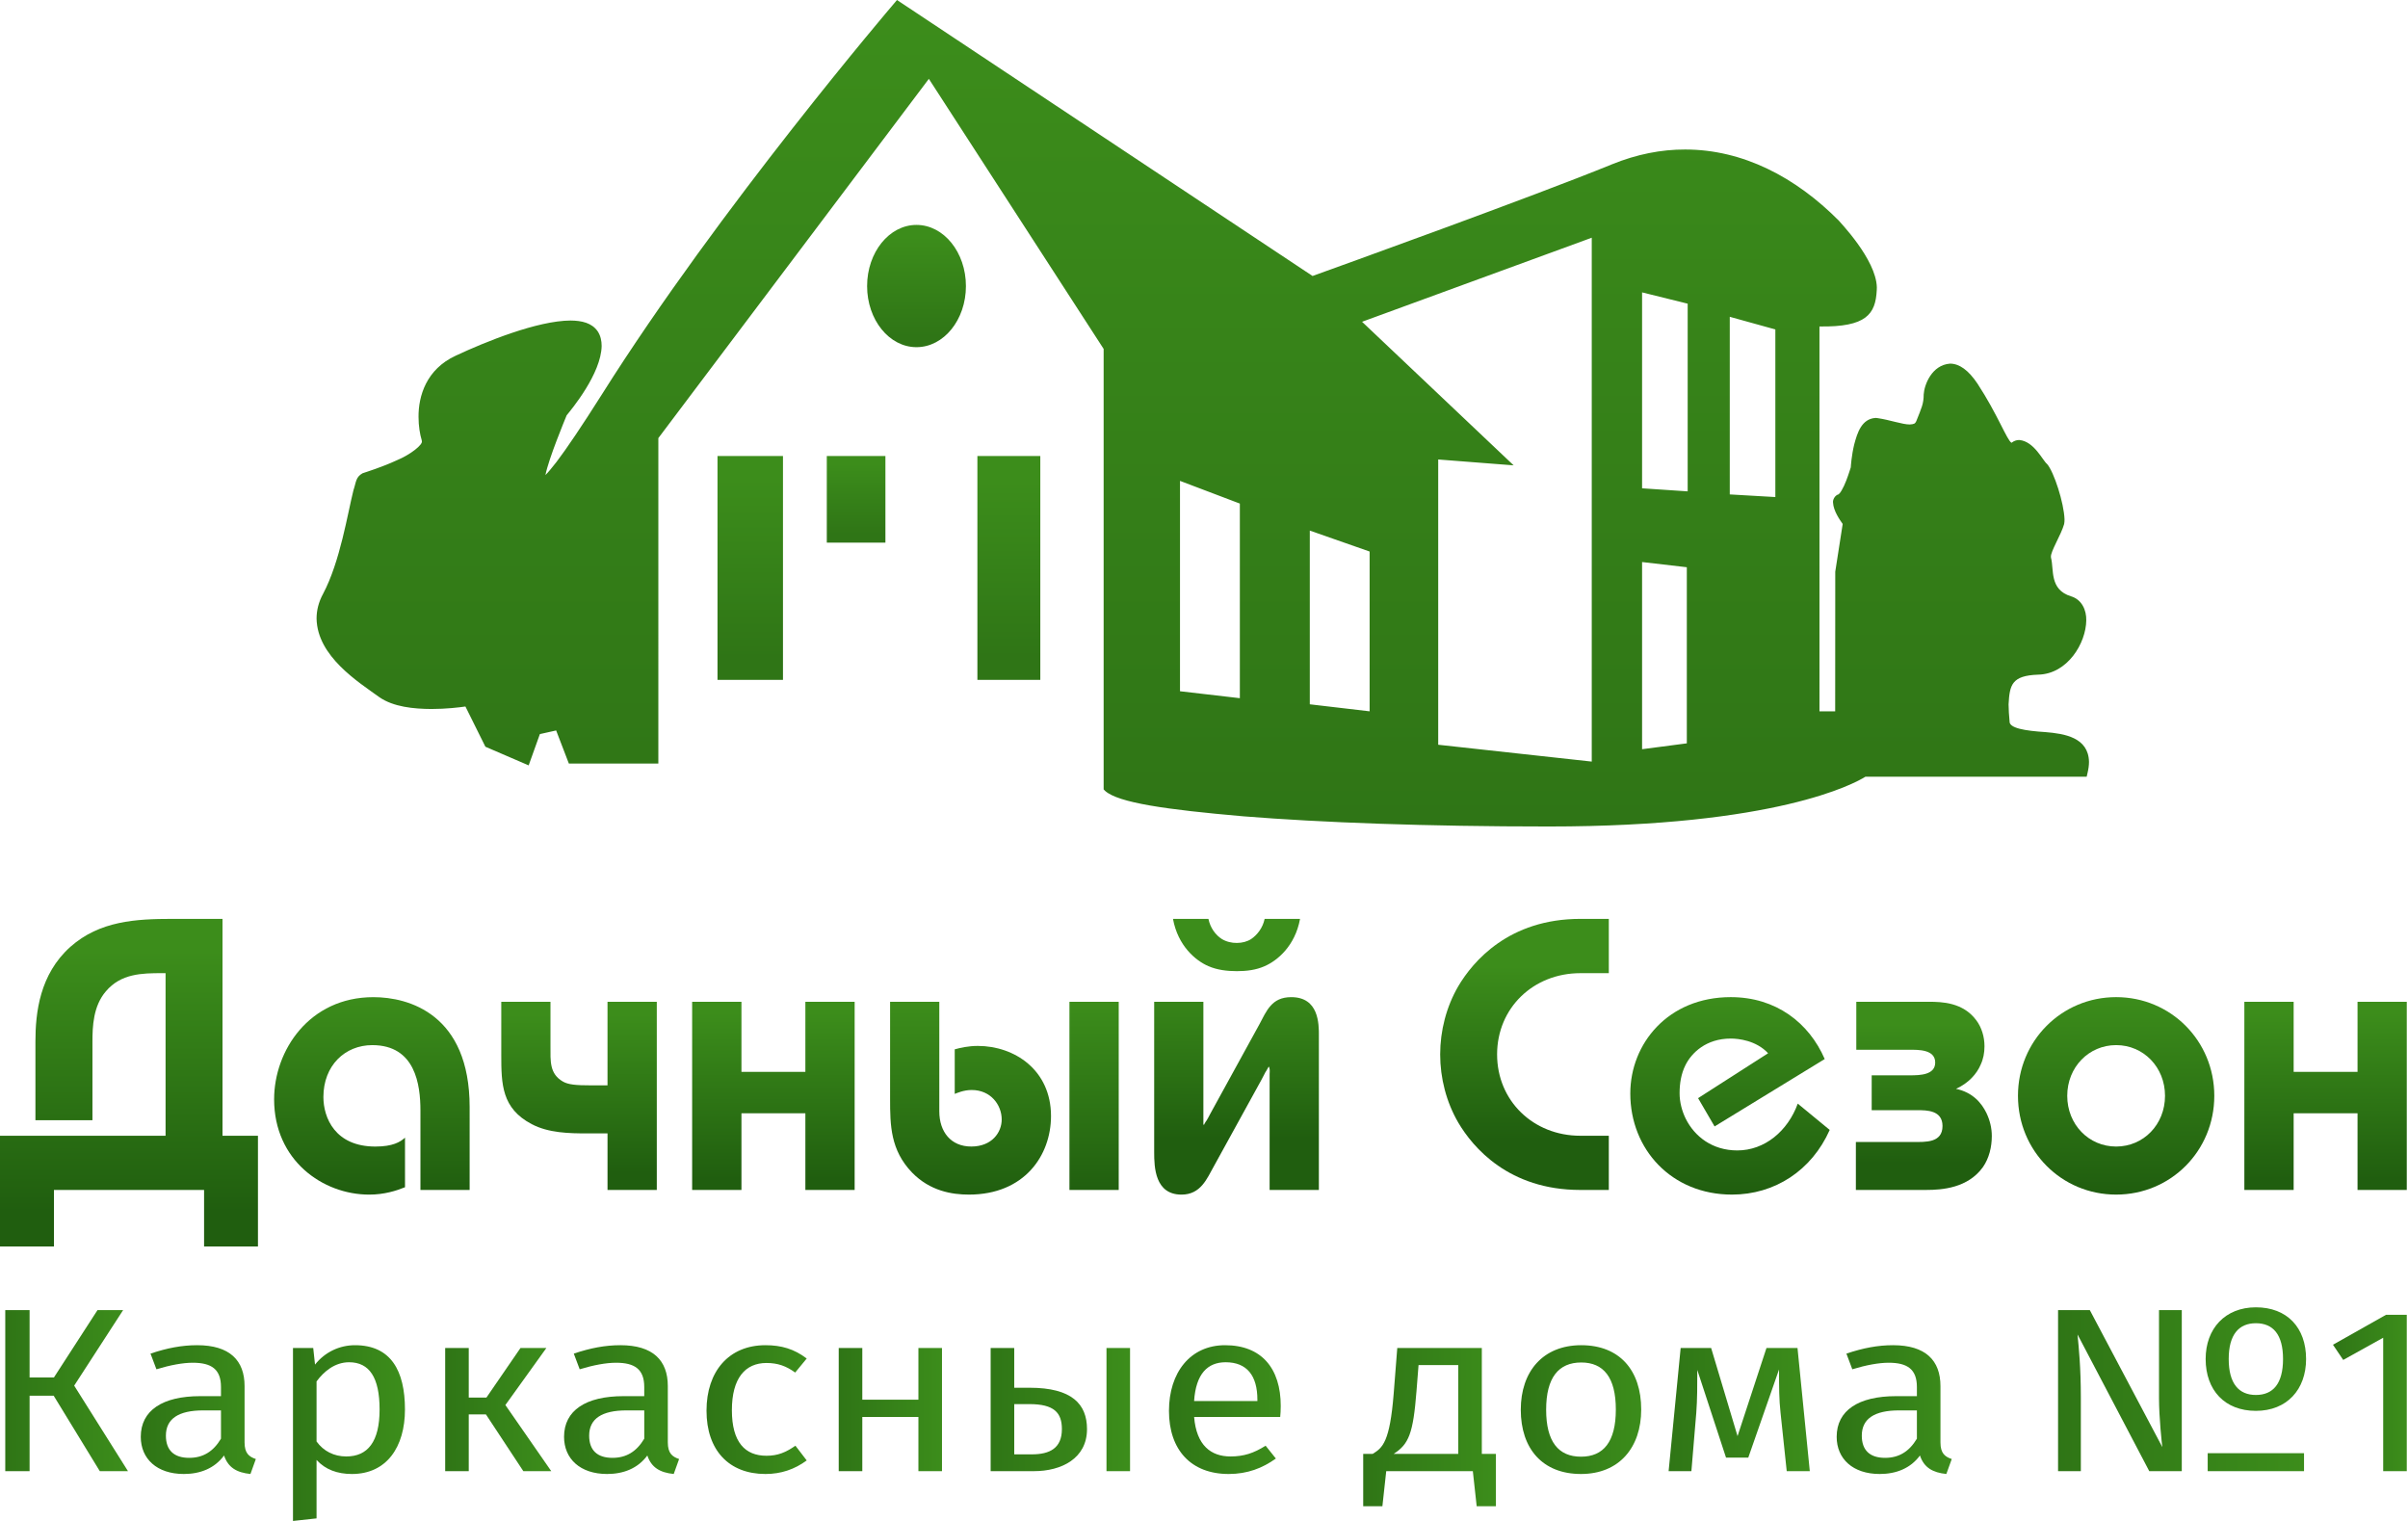 <?xml version="1.0" encoding="UTF-8"?> <!-- Generator: Adobe Illustrator 15.1.0, SVG Export Plug-In . SVG Version: 6.00 Build 0) --> <svg xmlns="http://www.w3.org/2000/svg" xmlns:xlink="http://www.w3.org/1999/xlink" id="Layer_1" x="0px" y="0px" width="152px" height="96px" viewBox="0 0 152 96" xml:space="preserve"> <path fill="none" d="z"></path> <g> <defs> <path id="SVGID_1_" d="M10.885,57.998c-2.305,0-4.589,0.125-6.438,1.76c-1.944,1.739-2.211,4.154-2.211,5.988v4.961h3.599v-4.961 c0-0.953,0.047-2.247,0.849-3.176c0.949-1.126,2.285-1.146,3.547-1.146h0.22v10.262H0v6.988h3.405v-3.567h9.477v3.567h3.401 v-6.988h-2.238V57.998H10.885z"></path> </defs> <clipPath id="SVGID_2_"> <use xlink:href="#SVGID_1_" overflow="visible"></use> </clipPath> <linearGradient id="SVGID_3_" gradientUnits="userSpaceOnUse" x1="-334.851" y1="307.172" x2="-334.533" y2="307.172" gradientTransform="matrix(0 -51.96 -51.96 0 15968.842 -17322.277)"> <stop offset="0" style="stop-color:#205E0F"></stop> <stop offset="1" style="stop-color:#3C8D1B"></stop> </linearGradient> <rect x="0" y="57.998" clip-path="url(#SVGID_2_)" fill="url(#SVGID_3_)" width="16.283" height="20.677"></rect> </g> <g> <defs> <path id="SVGID_4_" d="M17.303,69.387c0,3.84,3.059,6.015,6.003,6.015c0.948,0,1.723-0.247,2.259-0.466v-3.129 c-0.294,0.273-0.775,0.562-1.871,0.562c-2.552,0-3.28-1.829-3.28-3.128c0-1.981,1.357-3.274,3.086-3.274 c2.718,0,3.039,2.494,3.039,4.135v5.007h3.106v-5.229c0-5.866-3.84-6.941-6.071-6.941C19.514,62.938,17.303,66.313,17.303,69.387"></path> </defs> <clipPath id="SVGID_5_"> <use xlink:href="#SVGID_4_" overflow="visible"></use> </clipPath> <linearGradient id="SVGID_6_" gradientUnits="userSpaceOnUse" x1="-335.032" y1="307.904" x2="-334.714" y2="307.904" gradientTransform="matrix(0 -39.152 -39.152 0 12078.669 -13041.879)"> <stop offset="0" style="stop-color:#205E0F"></stop> <stop offset="1" style="stop-color:#3C8D1B"></stop> </linearGradient> <rect x="17.303" y="62.938" clip-path="url(#SVGID_5_)" fill="url(#SVGID_6_)" width="12.342" height="12.464"></rect> </g> <g> <defs> <path id="SVGID_7_" d="M38.348,63.231v5.275h-1.022c-0.996,0-1.457-0.047-1.797-0.242c-0.849-0.491-0.781-1.293-0.781-2.226 v-2.808h-3.106v3.343c0,1.87,0.028,3.382,1.917,4.379c1.069,0.562,2.358,0.587,3.546,0.587h1.243v3.567h3.111V63.231H38.348z"></path> </defs> <clipPath id="SVGID_8_"> <use xlink:href="#SVGID_7_" overflow="visible"></use> </clipPath> <linearGradient id="SVGID_9_" gradientUnits="userSpaceOnUse" x1="-335.25" y1="308.898" x2="-334.931" y2="308.898" gradientTransform="matrix(0 -31.341 -31.341 0 9717.87 -10433.039)"> <stop offset="0" style="stop-color:#205E0F"></stop> <stop offset="1" style="stop-color:#3C8D1B"></stop> </linearGradient> <rect x="31.642" y="63.231" clip-path="url(#SVGID_8_)" fill="url(#SVGID_9_)" width="9.817" height="11.876"></rect> </g> <g> <defs> <polygon id="SVGID_10_" points="50.837,63.231 50.837,67.653 46.803,67.653 46.803,63.231 43.69,63.231 43.69,75.107 46.803,75.107 46.803,70.268 50.837,70.268 50.837,75.107 53.948,75.107 53.948,63.231 "></polygon> </defs> <clipPath id="SVGID_11_"> <use xlink:href="#SVGID_10_" overflow="visible"></use> </clipPath> <linearGradient id="SVGID_12_" gradientUnits="userSpaceOnUse" x1="-335.2" y1="309.637" x2="-334.881" y2="309.637" gradientTransform="matrix(0 -32.834 -32.834 0 10215.423 -10931.598)"> <stop offset="0" style="stop-color:#205E0F"></stop> <stop offset="1" style="stop-color:#3C8D1B"></stop> </linearGradient> <rect x="43.69" y="63.231" clip-path="url(#SVGID_11_)" fill="url(#SVGID_12_)" width="10.258" height="11.876"></rect> </g> <g> <defs> <path id="SVGID_13_" d="M56.185,63.231v6.128c0,1.679,0.026,3.233,1.383,4.647c1.142,1.174,2.525,1.395,3.593,1.395 c3.5,0,5.182-2.468,5.182-4.961c0-2.908-2.311-4.423-4.621-4.423c-0.606,0-1.115,0.121-1.456,0.215v2.814 c0.121-0.048,0.561-0.247,1.068-0.247c1.216,0,1.897,0.954,1.897,1.86c0,0.807-0.608,1.708-1.923,1.708 c-1.284,0-2.016-0.928-2.016-2.222v-6.915H56.185z M67.506,75.107h3.111V63.231h-3.111V75.107z"></path> </defs> <clipPath id="SVGID_14_"> <use xlink:href="#SVGID_13_" overflow="visible"></use> </clipPath> <linearGradient id="SVGID_15_" gradientUnits="userSpaceOnUse" x1="-335.045" y1="310.15" x2="-334.727" y2="310.15" gradientTransform="matrix(0 -38.231 -38.231 0 11920.763 -12733.678)"> <stop offset="0" style="stop-color:#205E0F"></stop> <stop offset="1" style="stop-color:#3C8D1B"></stop> </linearGradient> <rect x="56.185" y="63.231" clip-path="url(#SVGID_14_)" fill="url(#SVGID_15_)" width="14.432" height="12.17"></rect> </g> <g> <defs> <path id="SVGID_16_" d="M79.487,64.671L76.4,70.293c-0.072,0.147-0.172,0.32-0.24,0.439c-0.052,0.049-0.074,0.121-0.126,0.193 C76.014,70.953,76.014,71,75.986,71c0,0-0.025-0.021-0.025-0.047v-0.32v-7.401h-3.106v9.503c0,0.933,0.048,2.667,1.724,2.667 c1.215,0,1.603-1.002,2.043-1.787l3.013-5.475c0.073-0.146,0.168-0.314,0.24-0.461c0.047-0.052,0.073-0.125,0.12-0.198 c0.053-0.095,0.101-0.222,0.126-0.095c0.048,0.146,0.021,0.293,0.021,0.414v7.308h3.111v-9.729c0-0.754,0-2.441-1.749-2.441 C80.262,62.938,79.947,63.816,79.487,64.671 M79.828,57.998c-0.121,0.586-0.488,1.026-0.85,1.272c-0.486,0.319-1.29,0.341-1.85,0 c-0.387-0.246-0.729-0.687-0.848-1.272h-2.238c0.314,1.713,1.436,2.64,2.238,2.985c0.555,0.241,1.188,0.315,1.796,0.315 s1.216-0.074,1.751-0.315c0.801-0.346,1.922-1.272,2.236-2.985H79.828z"></path> </defs> <clipPath id="SVGID_17_"> <use xlink:href="#SVGID_16_" overflow="visible"></use> </clipPath> <linearGradient id="SVGID_18_" gradientUnits="userSpaceOnUse" x1="-335.362" y1="311.547" x2="-335.044" y2="311.547" gradientTransform="matrix(0 -32.796 -32.796 0 10295.69 -10926.761)"> <stop offset="0" style="stop-color:#205E0F"></stop> <stop offset="1" style="stop-color:#3C8D1B"></stop> </linearGradient> <rect x="72.854" y="57.998" clip-path="url(#SVGID_17_)" fill="url(#SVGID_18_)" width="10.397" height="17.403"></rect> </g> <g> <defs> <path id="SVGID_19_" d="M99.756,57.998c-4.521,0-6.785,2.693-7.707,4.254c-0.754,1.294-1.141,2.813-1.141,4.301 c0,1.493,0.387,3.007,1.141,4.301c0.922,1.566,3.186,4.254,7.707,4.254h1.797v-3.421h-1.797c-2.967,0-5.255-2.2-5.255-5.134 s2.288-5.128,5.255-5.128h1.797v-3.427H99.756z"></path> </defs> <clipPath id="SVGID_20_"> <use xlink:href="#SVGID_19_" overflow="visible"></use> </clipPath> <linearGradient id="SVGID_21_" gradientUnits="userSpaceOnUse" x1="-335.316" y1="312.492" x2="-334.998" y2="312.492" gradientTransform="matrix(0 -34.394 -34.394 0 10844.122 -11460.932)"> <stop offset="0" style="stop-color:#205E0F"></stop> <stop offset="1" style="stop-color:#3C8D1B"></stop> </linearGradient> <rect x="90.908" y="57.998" clip-path="url(#SVGID_20_)" fill="url(#SVGID_21_)" width="10.645" height="17.109"></rect> </g> <g> <defs> <path id="SVGID_22_" d="M102.909,69.021c0,3.52,2.604,6.38,6.418,6.38c2.697,0,5.029-1.515,6.17-4.082l-2.017-1.66 c-0.629,1.734-2.09,2.954-3.813,2.954c-1.583,0-2.698-0.88-3.258-2c-0.242-0.493-0.388-1.054-0.388-1.614 c0-0.613,0.099-1.226,0.366-1.761c0.387-0.785,1.309-1.686,2.865-1.686c0.488,0,1.603,0.119,2.357,0.927l-4.421,2.834l1.042,1.786 l6.952-4.254c-0.995-2.295-3.085-3.908-5.931-3.908C105.292,62.938,102.909,65.871,102.909,69.021"></path> </defs> <clipPath id="SVGID_23_"> <use xlink:href="#SVGID_22_" overflow="visible"></use> </clipPath> <linearGradient id="SVGID_24_" gradientUnits="userSpaceOnUse" x1="-335.032" y1="312.594" x2="-334.714" y2="312.594" gradientTransform="matrix(0 -39.152 -39.152 0 12347.981 -13041.879)"> <stop offset="0" style="stop-color:#205E0F"></stop> <stop offset="1" style="stop-color:#3C8D1B"></stop> </linearGradient> <rect x="102.909" y="62.938" clip-path="url(#SVGID_23_)" fill="url(#SVGID_24_)" width="12.588" height="12.464"></rect> </g> <g> <defs> <path id="SVGID_25_" d="M117.175,63.231v3.028h3.332c0.58,0,1.649-0.027,1.649,0.806c0,0.782-0.948,0.808-1.604,0.808h-2.405v2.2 h2.866c0.607,0,1.604,0,1.604,1c0,1.073-1.09,1.007-1.823,1.007h-3.646v3.027h4.446c1.001,0,2.625-0.12,3.574-1.44 c0.393-0.565,0.561-1.273,0.561-1.96c0-0.513-0.121-1-0.341-1.461c-0.314-0.64-0.876-1.3-1.917-1.52 c0.802-0.366,1.31-0.953,1.55-1.514c0.173-0.367,0.246-0.76,0.246-1.174c0-0.587-0.173-1.194-0.534-1.661 c-0.827-1.1-2.138-1.146-2.965-1.146H117.175z"></path> </defs> <clipPath id="SVGID_26_"> <use xlink:href="#SVGID_25_" overflow="visible"></use> </clipPath> <linearGradient id="SVGID_27_" gradientUnits="userSpaceOnUse" x1="-335.397" y1="315.672" x2="-335.079" y2="315.672" gradientTransform="matrix(0 -27.61 -27.61 0 8837.314 -9186.935)"> <stop offset="0" style="stop-color:#205E0F"></stop> <stop offset="1" style="stop-color:#3C8D1B"></stop> </linearGradient> <rect x="117.148" y="63.231" clip-path="url(#SVGID_26_)" fill="url(#SVGID_27_)" width="8.581" height="11.876"></rect> </g> <g> <defs> <path id="SVGID_28_" d="M130.49,69.166c0-1.807,1.362-3.2,3.086-3.2c1.729,0,3.086,1.394,3.086,3.2 c0,1.813-1.357,3.202-3.086,3.202C131.853,72.368,130.49,70.979,130.49,69.166 M127.38,69.166c0,3.475,2.749,6.235,6.196,6.235 c3.452,0,6.197-2.761,6.197-6.235c0-3.468-2.745-6.229-6.197-6.229C130.129,62.938,127.38,65.698,127.38,69.166"></path> </defs> <clipPath id="SVGID_29_"> <use xlink:href="#SVGID_28_" overflow="visible"></use> </clipPath> <linearGradient id="SVGID_30_" gradientUnits="userSpaceOnUse" x1="-335.032" y1="313.928" x2="-334.714" y2="313.928" gradientTransform="matrix(0 -39.152 -39.152 0 12424.544 -13041.879)"> <stop offset="0" style="stop-color:#205E0F"></stop> <stop offset="1" style="stop-color:#3C8D1B"></stop> </linearGradient> <rect x="127.38" y="62.938" clip-path="url(#SVGID_29_)" fill="url(#SVGID_30_)" width="12.394" height="12.464"></rect> </g> <g> <defs> <polygon id="SVGID_31_" points="148.815,63.231 148.815,67.653 144.782,67.653 144.782,63.231 141.67,63.231 141.67,75.107 144.782,75.107 144.782,70.268 148.815,70.268 148.815,75.107 151.923,75.107 151.923,63.231 "></polygon> </defs> <clipPath id="SVGID_32_"> <use xlink:href="#SVGID_31_" overflow="visible"></use> </clipPath> <linearGradient id="SVGID_33_" gradientUnits="userSpaceOnUse" x1="-335.2" y1="316.026" x2="-334.881" y2="316.026" gradientTransform="matrix(0 -32.834 -32.834 0 10523.235 -10931.598)"> <stop offset="0" style="stop-color:#205E0F"></stop> <stop offset="1" style="stop-color:#3C8D1B"></stop> </linearGradient> <rect x="141.67" y="63.231" clip-path="url(#SVGID_32_)" fill="url(#SVGID_33_)" width="10.253" height="11.876"></rect> </g> <g> <defs> <rect id="SVGID_34_" x="45.291" y="28.783" width="4.133" height="14.128"></rect> </defs> <clipPath id="SVGID_35_"> <use xlink:href="#SVGID_34_" overflow="visible"></use> </clipPath> <linearGradient id="SVGID_36_" gradientUnits="userSpaceOnUse" x1="-332.55" y1="295.668" x2="-332.083" y2="295.668" gradientTransform="matrix(0 -24.167 -24.167 0 7192.732 -7995.19)"> <stop offset="0" style="stop-color:#2F7516"></stop> <stop offset="1" style="stop-color:#3C8D1B"></stop> </linearGradient> <rect x="45.291" y="28.783" clip-path="url(#SVGID_35_)" fill="url(#SVGID_36_)" width="4.133" height="14.128"></rect> </g> <g> <defs> <rect id="SVGID_37_" x="52.19" y="28.783" width="3.7" height="5.466"></rect> </defs> <clipPath id="SVGID_38_"> <use xlink:href="#SVGID_37_" overflow="visible"></use> </clipPath> <linearGradient id="SVGID_39_" gradientUnits="userSpaceOnUse" x1="-330.505" y1="278.473" x2="-330.038" y2="278.473" gradientTransform="matrix(0 -9.588 -9.588 0 2724.052 -3135.146)"> <stop offset="0" style="stop-color:#2F7516"></stop> <stop offset="1" style="stop-color:#3C8D1B"></stop> </linearGradient> <rect x="52.19" y="28.783" clip-path="url(#SVGID_38_)" fill="url(#SVGID_39_)" width="3.7" height="5.466"></rect> </g> <g> <defs> <rect id="SVGID_40_" x="61.696" y="28.783" width="3.971" height="14.128"></rect> </defs> <clipPath id="SVGID_41_"> <use xlink:href="#SVGID_40_" overflow="visible"></use> </clipPath> <linearGradient id="SVGID_42_" gradientUnits="userSpaceOnUse" x1="-332.508" y1="296.154" x2="-332.04" y2="296.154" gradientTransform="matrix(0 -23.563 -23.563 0 7041.871 -7793.435)"> <stop offset="0" style="stop-color:#2F7516"></stop> <stop offset="1" style="stop-color:#3C8D1B"></stop> </linearGradient> <rect x="61.696" y="28.783" clip-path="url(#SVGID_41_)" fill="url(#SVGID_42_)" width="3.971" height="14.128"></rect> </g> <g> <defs> <path id="SVGID_43_" d="M103.653,35.475l2.824,0.328v11.116l-2.824,0.37V35.475z M82.678,44.454V33.489l3.777,1.323v10.085 L82.678,44.454z M74.485,43.63V30.352l3.778,1.433v12.283L74.485,43.63z M109.188,31.207V19.996l2.877,0.798v10.579 L109.188,31.207z M103.653,30.821V18.454l2.878,0.714v11.846L103.653,30.821z M85.977,20.31l14.061-5.145l0.438-0.162v33.067 l-9.692-1.063V29.002l4.762,0.37L85.977,20.31z M56.433,0.223C56.427,0.228,45.41,13.122,37.999,24.885 c-1.308,2.068-2.236,3.434-2.871,4.272c-0.297,0.381-0.527,0.658-0.699,0.829c0.203-1.032,1.215-3.466,1.34-3.773 c0.302-0.37,2.179-2.621,2.209-4.378c0-0.323-0.067-0.646-0.25-0.922c-0.365-0.532-1.005-0.677-1.714-0.682 c-2.095,0.01-5.378,1.343-7.249,2.22c-1.86,0.858-2.356,2.552-2.346,3.867c0,0.579,0.088,1.094,0.204,1.48 c0,0.015,0.005,0.037,0.005,0.05c0.072,0.204-0.688,0.84-1.616,1.22c-0.907,0.418-1.881,0.72-2.126,0.803 c-0.443,0.25-0.401,0.563-0.574,1.068c-0.375,1.485-0.838,4.497-1.912,6.53c-0.292,0.532-0.417,1.063-0.417,1.574 c0.042,2.387,2.637,4.003,3.971,4.967c0.88,0.609,2.158,0.735,3.283,0.74c0.923,0,1.751-0.1,2.142-0.157l1.261,2.539l2.731,1.177 l0.708-1.975l1.027-0.229l0.803,2.09h5.648V27.652L58.632,4.977l11.033,17.046v27.804l0.094,0.094 c0.834,0.745,3.819,1.178,8.734,1.604c4.878,0.392,11.543,0.642,19.271,0.642c14.363,0,19.284-2.705,19.987-3.142h13.966 l0.059-0.257c0.057-0.244,0.087-0.462,0.087-0.682c-0.03-1.543-1.553-1.778-2.745-1.877c-1.299-0.083-2.303-0.25-2.268-0.682 c-0.035-0.385-0.063-0.74-0.063-1.068c0.067-1.234,0.197-1.818,1.871-1.876c1.855-0.042,3.017-1.991,3.033-3.429 c0.015-0.646-0.281-1.313-0.965-1.517c-1.375-0.422-1.063-1.688-1.261-2.433c-0.005-0.016-0.005-0.048-0.005-0.048 c-0.032-0.344,0.641-1.392,0.834-2.078c0.02-0.1,0.024-0.193,0.024-0.302c-0.035-1.028-0.661-2.978-1.099-3.487 c-0.261-0.188-0.808-1.433-1.755-1.517c-0.168-0.005-0.341,0.058-0.481,0.168c-0.008,0.005-0.011,0.005-0.013,0.005 s-0.002,0-0.002,0.003v-0.003c-0.286-0.167-0.871-1.783-2.142-3.727c-0.579-0.865-1.151-1.262-1.73-1.267 c-1.168,0.084-1.632,1.351-1.668,1.944c0,0.595-0.136,0.85-0.47,1.694c-0.077,0.156-0.131,0.182-0.405,0.203 c-0.459,0.005-1.267-0.291-2.038-0.401c-0.048-0.011-0.1-0.011-0.136-0.011c-0.876,0.063-1.141,0.948-1.333,1.658 c-0.173,0.703-0.215,1.385-0.22,1.459c0-0.01-0.121,0.407-0.286,0.834c-0.089,0.229-0.193,0.459-0.294,0.625 c-0.091,0.173-0.188,0.229-0.18,0.24c-0.252,0.063-0.388,0.359-0.36,0.531c0.026,0.522,0.432,1.094,0.609,1.345l-0.469,3.012 l-0.005,8.813h-0.991V20.606c2.965,0.047,3.539-0.782,3.616-2.283c0.006-0.068,0.006-0.125,0.006-0.183 c-0.041-1.782-2.387-4.169-2.397-4.21c-2.725-2.747-6.056-4.493-9.699-4.493c-1.505-0.005-3.059,0.297-4.633,0.938 c-4.919,2.012-17.369,6.498-18.891,7.045L56.62,0L56.433,0.223z"></path> </defs> <clipPath id="SVGID_44_"> <use xlink:href="#SVGID_43_" overflow="visible"></use> </clipPath> <linearGradient id="SVGID_45_" gradientUnits="userSpaceOnUse" x1="-333.969" y1="305.228" x2="-333.502" y2="305.228" gradientTransform="matrix(0 -111.522 -111.522 0 34115.5 -37192.637)"> <stop offset="0" style="stop-color:#2F7516"></stop> <stop offset="1" style="stop-color:#3C8D1B"></stop> </linearGradient> <rect x="19.983" clip-path="url(#SVGID_44_)" fill="url(#SVGID_45_)" width="111.88" height="52.167"></rect> </g> <g> <defs> <path id="SVGID_46_" d="M54.734,18.058c0,2.126,1.396,3.855,3.116,3.855c1.725,0,3.122-1.729,3.122-3.855 c0-2.131-1.397-3.862-3.122-3.862C56.13,14.196,54.734,15.927,54.734,18.058"></path> </defs> <clipPath id="SVGID_47_"> <use xlink:href="#SVGID_46_" overflow="visible"></use> </clipPath> <linearGradient id="SVGID_48_" gradientUnits="userSpaceOnUse" x1="-332.723" y1="287.24" x2="-332.255" y2="287.24" gradientTransform="matrix(0 -13.523 -13.523 0 3942.156 -4478.149)"> <stop offset="0" style="stop-color:#2F7516"></stop> <stop offset="1" style="stop-color:#3C8D1B"></stop> </linearGradient> <rect x="54.734" y="14.196" clip-path="url(#SVGID_47_)" fill="url(#SVGID_48_)" width="6.238" height="7.718"></rect> </g> <g> <defs> <polygon id="SVGID_49_" points="8.079,92.858 6.3,92.858 3.388,88.094 1.868,88.094 1.868,92.858 0.332,92.858 0.332,82.693 1.868,82.693 1.868,86.943 3.404,86.943 6.154,82.693 7.771,82.693 4.683,87.459 "></polygon> </defs> <clipPath id="SVGID_50_"> <use xlink:href="#SVGID_49_" overflow="visible"></use> </clipPath> <linearGradient id="SVGID_51_" gradientUnits="userSpaceOnUse" x1="-333.115" y1="307.603" x2="-332.796" y2="307.603" gradientTransform="matrix(24.339 0 0 -24.339 8107.892 7574.423)"> <stop offset="0" style="stop-color:#2F7516"></stop> <stop offset="1" style="stop-color:#3C8D1B"></stop> </linearGradient> <rect x="0.332" y="82.693" clip-path="url(#SVGID_50_)" fill="url(#SVGID_51_)" width="7.748" height="10.165"></rect> </g> <g> <defs> <path id="SVGID_52_" d="M10.472,90.616c0-1.063,0.792-1.594,2.362-1.594h1.115v1.785c-0.485,0.812-1.132,1.21-2.005,1.21 C10.973,92.018,10.472,91.53,10.472,90.616 M9.501,85.438l0.373,0.989c0.873-0.266,1.666-0.413,2.296-0.413 c1.182,0,1.779,0.413,1.779,1.533v0.576h-1.31c-2.378,0-3.753,0.899-3.753,2.567c0,1.387,1.019,2.346,2.718,2.346 c1.035,0,1.94-0.354,2.539-1.167c0.259,0.769,0.809,1.078,1.666,1.167l0.34-0.944c-0.437-0.147-0.711-0.37-0.711-1.048v-3.555 c0-1.623-0.938-2.582-2.993-2.582C11.491,84.907,10.553,85.083,9.501,85.438"></path> </defs> <clipPath id="SVGID_53_"> <use xlink:href="#SVGID_52_" overflow="visible"></use> </clipPath> <linearGradient id="SVGID_54_" gradientUnits="userSpaceOnUse" x1="-333.825" y1="307.723" x2="-333.507" y2="307.723" gradientTransform="matrix(22.814 0 0 -22.814 7624.93 7109.501)"> <stop offset="0" style="stop-color:#2F7516"></stop> <stop offset="1" style="stop-color:#3C8D1B"></stop> </linearGradient> <rect x="8.887" y="84.907" clip-path="url(#SVGID_53_)" fill="url(#SVGID_54_)" width="7.263" height="8.129"></rect> </g> <g> <defs> <path id="SVGID_55_" d="M19.982,90.985v-3.792c0.453-0.619,1.148-1.21,2.054-1.21c1.277,0,1.925,0.959,1.925,2.981 c0,2.034-0.745,2.965-2.103,2.965C21.082,91.93,20.418,91.59,19.982,90.985 M19.885,86.131l-0.113-1.048h-1.278V96l1.488-0.162 V92.15c0.55,0.604,1.31,0.886,2.232,0.886c2.2,0,3.348-1.712,3.348-4.071c0-2.45-0.89-4.058-3.154-4.058 C21.438,84.907,20.516,85.335,19.885,86.131"></path> </defs> <clipPath id="SVGID_56_"> <use xlink:href="#SVGID_55_" overflow="visible"></use> </clipPath> <linearGradient id="SVGID_57_" gradientUnits="userSpaceOnUse" x1="-334.733" y1="307.872" x2="-334.415" y2="307.872" gradientTransform="matrix(22.205 0 0 -22.205 7451.114 6926.626)"> <stop offset="0" style="stop-color:#2F7516"></stop> <stop offset="1" style="stop-color:#3C8D1B"></stop> </linearGradient> <rect x="18.494" y="84.907" clip-path="url(#SVGID_56_)" fill="url(#SVGID_57_)" width="7.068" height="11.093"></rect> </g> <g> <defs> <polygon id="SVGID_58_" points="32.855,85.083 30.705,88.212 29.589,88.212 29.589,85.083 28.101,85.083 28.101,92.857 29.589,92.857 29.589,89.273 30.672,89.273 33.034,92.857 34.797,92.857 31.901,88.684 34.489,85.083 "></polygon> </defs> <clipPath id="SVGID_59_"> <use xlink:href="#SVGID_58_" overflow="visible"></use> </clipPath> <linearGradient id="SVGID_60_" gradientUnits="userSpaceOnUse" x1="-335.724" y1="307.742" x2="-335.406" y2="307.742" gradientTransform="matrix(21.036 0 0 -21.036 7090.427 6562.656)"> <stop offset="0" style="stop-color:#2F7516"></stop> <stop offset="1" style="stop-color:#3C8D1B"></stop> </linearGradient> <rect x="28.101" y="85.083" clip-path="url(#SVGID_59_)" fill="url(#SVGID_60_)" width="6.696" height="7.774"></rect> </g> <g> <defs> <path id="SVGID_61_" d="M37.19,90.616c0-1.063,0.792-1.594,2.362-1.594h1.116v1.785c-0.485,0.812-1.132,1.21-2.005,1.21 C37.692,92.018,37.19,91.53,37.19,90.616 M36.22,85.438l0.372,0.989c0.874-0.266,1.666-0.413,2.296-0.413 c1.181,0,1.779,0.413,1.779,1.533v0.576h-1.31c-2.377,0-3.752,0.899-3.752,2.567c0,1.387,1.019,2.346,2.717,2.346 c1.036,0,1.941-0.354,2.54-1.167c0.259,0.769,0.809,1.078,1.666,1.167l0.339-0.944c-0.437-0.147-0.712-0.37-0.712-1.048v-3.555 c0-1.623-0.937-2.582-2.992-2.582C38.209,84.907,37.271,85.083,36.22,85.438"></path> </defs> <clipPath id="SVGID_62_"> <use xlink:href="#SVGID_61_" overflow="visible"></use> </clipPath> <linearGradient id="SVGID_63_" gradientUnits="userSpaceOnUse" x1="-336.334" y1="307.723" x2="-336.015" y2="307.723" gradientTransform="matrix(22.814 0 0 -22.814 7708.867 7109.501)"> <stop offset="0" style="stop-color:#2F7516"></stop> <stop offset="1" style="stop-color:#3C8D1B"></stop> </linearGradient> <rect x="35.605" y="84.907" clip-path="url(#SVGID_62_)" fill="url(#SVGID_63_)" width="7.262" height="8.129"></rect> </g> <g> <defs> <path id="SVGID_64_" d="M44.597,89.038c0,2.508,1.424,3.998,3.721,3.998c0.986,0,1.844-0.295,2.604-0.856l-0.712-0.929 c-0.614,0.427-1.116,0.634-1.827,0.634c-1.342,0-2.184-0.841-2.184-2.876c0-2.021,0.842-2.98,2.184-2.98 c0.711,0,1.246,0.192,1.811,0.604l0.729-0.886c-0.793-0.604-1.602-0.84-2.604-0.84C46.004,84.907,44.597,86.56,44.597,89.038"></path> </defs> <clipPath id="SVGID_65_"> <use xlink:href="#SVGID_64_" overflow="visible"></use> </clipPath> <linearGradient id="SVGID_66_" gradientUnits="userSpaceOnUse" x1="-337.574" y1="307.756" x2="-337.256" y2="307.756" gradientTransform="matrix(19.867 0 0 -19.867 6751.278 6203.251)"> <stop offset="0" style="stop-color:#2F7516"></stop> <stop offset="1" style="stop-color:#3C8D1B"></stop> </linearGradient> <rect x="44.597" y="84.907" clip-path="url(#SVGID_65_)" fill="url(#SVGID_66_)" width="6.325" height="8.129"></rect> </g> <g> <defs> <polygon id="SVGID_67_" points="57.973,85.083 57.973,88.345 54.431,88.345 54.431,85.083 52.943,85.083 52.943,92.857 54.431,92.857 54.431,89.436 57.973,89.436 57.973,92.857 59.461,92.857 59.461,85.083 "></polygon> </defs> <clipPath id="SVGID_68_"> <use xlink:href="#SVGID_67_" overflow="visible"></use> </clipPath> <linearGradient id="SVGID_69_" gradientUnits="userSpaceOnUse" x1="-338.356" y1="307.748" x2="-338.038" y2="307.748" gradientTransform="matrix(20.477 0 0 -20.477 6981.499 6390.766)"> <stop offset="0" style="stop-color:#2F7516"></stop> <stop offset="1" style="stop-color:#3C8D1B"></stop> </linearGradient> <rect x="52.942" y="85.083" clip-path="url(#SVGID_68_)" fill="url(#SVGID_69_)" width="6.519" height="7.774"></rect> </g> <g> <defs> <path id="SVGID_70_" d="M64.021,88.625h0.955c1.568,0,2.054,0.546,2.054,1.578c0,1.21-0.775,1.593-1.892,1.593h-1.116V88.625z M62.533,85.083v7.774h2.734c1.73,0,3.348-0.797,3.348-2.654c0-1.578-0.955-2.611-3.623-2.611h-0.971v-2.509H62.533z M69.845,92.857h1.487v-7.774h-1.487V92.857z"></path> </defs> <clipPath id="SVGID_71_"> <use xlink:href="#SVGID_70_" overflow="visible"></use> </clipPath> <linearGradient id="SVGID_72_" gradientUnits="userSpaceOnUse" x1="-338.099" y1="307.684" x2="-337.78" y2="307.684" gradientTransform="matrix(27.642 0 0 -27.642 9408.085 8593.798)"> <stop offset="0" style="stop-color:#2F7516"></stop> <stop offset="1" style="stop-color:#3C8D1B"></stop> </linearGradient> <rect x="62.533" y="85.083" clip-path="url(#SVGID_71_)" fill="url(#SVGID_72_)" width="8.799" height="7.774"></rect> </g> <g> <defs> <path id="SVGID_73_" d="M77.365,85.983c1.341,0,2.005,0.841,2.005,2.361v0.089h-3.995C75.488,86.707,76.232,85.983,77.365,85.983 M73.789,89.052c0,2.464,1.393,3.984,3.77,3.984c1.18,0,2.135-0.369,2.977-0.976l-0.647-0.81 c-0.744,0.471-1.375,0.679-2.217,0.679c-1.229,0-2.15-0.693-2.296-2.494h5.434c0.018-0.177,0.034-0.427,0.034-0.693 c0-2.374-1.214-3.835-3.512-3.835C75.133,84.907,73.789,86.633,73.789,89.052"></path> </defs> <clipPath id="SVGID_74_"> <use xlink:href="#SVGID_73_" overflow="visible"></use> </clipPath> <linearGradient id="SVGID_75_" gradientUnits="userSpaceOnUse" x1="-340.079" y1="307.729" x2="-339.76" y2="307.729" gradientTransform="matrix(22.154 0 0 -22.154 7607.892 6906.406)"> <stop offset="0" style="stop-color:#2F7516"></stop> <stop offset="1" style="stop-color:#3C8D1B"></stop> </linearGradient> <rect x="73.789" y="84.907" clip-path="url(#SVGID_74_)" fill="url(#SVGID_75_)" width="7.054" height="8.129"></rect> </g> <g> <defs> <path id="SVGID_76_" d="M89.414,87.798l0.129-1.637h2.506v5.605h-4.075C88.929,91.147,89.202,90.497,89.414,87.798 M88.2,85.083 l-0.227,2.893c-0.244,3.039-0.696,3.408-1.326,3.791h-0.599v3.305h1.213l0.242-2.214h5.467l0.243,2.214h1.214v-3.305h-0.89v-6.684 H88.2z"></path> </defs> <clipPath id="SVGID_77_"> <use xlink:href="#SVGID_76_" overflow="visible"></use> </clipPath> <linearGradient id="SVGID_78_" gradientUnits="userSpaceOnUse" x1="-340.193" y1="307.783" x2="-339.875" y2="307.783" gradientTransform="matrix(26.32 0 0 -26.32 9040.031 8191.017)"> <stop offset="0" style="stop-color:#2F7516"></stop> <stop offset="1" style="stop-color:#3C8D1B"></stop> </linearGradient> <rect x="86.049" y="85.083" clip-path="url(#SVGID_77_)" fill="url(#SVGID_78_)" width="8.379" height="9.988"></rect> </g> <g> <defs> <path id="SVGID_79_" d="M97.597,88.979c0-2.037,0.793-2.981,2.216-2.981c1.407,0,2.183,0.944,2.183,2.967 c0,2.034-0.775,2.979-2.198,2.979C98.373,91.944,97.597,90.999,97.597,88.979 M95.996,88.979c0,2.463,1.374,4.057,3.801,4.057 c2.41,0,3.801-1.669,3.801-4.071c0-2.465-1.358-4.058-3.785-4.058S95.996,86.574,95.996,88.979"></path> </defs> <clipPath id="SVGID_80_"> <use xlink:href="#SVGID_79_" overflow="visible"></use> </clipPath> <linearGradient id="SVGID_81_" gradientUnits="userSpaceOnUse" x1="-341.666" y1="307.713" x2="-341.349" y2="307.713" gradientTransform="matrix(23.881 0 0 -23.881 8255.49 7437.61)"> <stop offset="0" style="stop-color:#2F7516"></stop> <stop offset="1" style="stop-color:#3C8D1B"></stop> </linearGradient> <rect x="95.996" y="84.907" clip-path="url(#SVGID_80_)" fill="url(#SVGID_81_)" width="7.602" height="8.129"></rect> </g> <g> <defs> <path id="SVGID_82_" d="M111.505,85.083l-1.826,5.563l-1.667-5.563h-1.924l-0.76,7.774h1.438l0.308-3.687 c0.064-0.813,0.064-1.784,0.064-2.7l1.813,5.531h1.406l1.941-5.562c0,1.122,0,1.889,0.096,2.744l0.389,3.673h1.456l-0.776-7.774 H111.505z"></path> </defs> <clipPath id="SVGID_83_"> <use xlink:href="#SVGID_82_" overflow="visible"></use> </clipPath> <linearGradient id="SVGID_84_" gradientUnits="userSpaceOnUse" x1="-341.328" y1="307.682" x2="-341.009" y2="307.682" gradientTransform="matrix(27.997 0 0 -27.997 9661.414 8703.081)"> <stop offset="0" style="stop-color:#2F7516"></stop> <stop offset="1" style="stop-color:#3C8D1B"></stop> </linearGradient> <rect x="105.328" y="85.083" clip-path="url(#SVGID_83_)" fill="url(#SVGID_84_)" width="8.911" height="7.774"></rect> </g> <g> <defs> <path id="SVGID_85_" d="M117.522,90.616c0-1.063,0.791-1.594,2.36-1.594H121v1.785c-0.486,0.812-1.133,1.21-2.006,1.21 C118.023,92.018,117.522,91.53,117.522,90.616 M116.551,85.438l0.372,0.989c0.873-0.266,1.667-0.413,2.298-0.413 c1.18,0,1.779,0.413,1.779,1.533v0.576h-1.312c-2.376,0-3.752,0.899-3.752,2.567c0,1.387,1.02,2.346,2.717,2.346 c1.035,0,1.942-0.354,2.54-1.167c0.258,0.769,0.809,1.078,1.666,1.167l0.341-0.944c-0.438-0.147-0.713-0.37-0.713-1.048v-3.555 c0-1.623-0.938-2.582-2.993-2.582C118.541,84.907,117.603,85.083,116.551,85.438"></path> </defs> <clipPath id="SVGID_86_"> <use xlink:href="#SVGID_85_" overflow="visible"></use> </clipPath> <linearGradient id="SVGID_87_" gradientUnits="userSpaceOnUse" x1="-343.874" y1="307.723" x2="-343.556" y2="307.723" gradientTransform="matrix(22.814 0 0 -22.814 7961.227 7109.501)"> <stop offset="0" style="stop-color:#2F7516"></stop> <stop offset="1" style="stop-color:#3C8D1B"></stop> </linearGradient> <rect x="115.937" y="84.907" clip-path="url(#SVGID_86_)" fill="url(#SVGID_87_)" width="7.264" height="8.129"></rect> </g> <g> <defs> <path id="SVGID_88_" d="M139.356,92.857h6.081v-1.136h-6.081V92.857z M136.283,82.693v5.548c0,1.239,0.178,2.861,0.21,3.098 l-4.577-8.646h-2.005v10.164h1.438v-4.661c0-1.888-0.129-3.127-0.21-3.968l4.529,8.629h2.053V82.693H136.283z M140.683,85.777 c0-1.549,0.647-2.257,1.715-2.257c1.083,0,1.714,0.708,1.714,2.257c0,1.563-0.631,2.271-1.714,2.271 C141.33,88.049,140.683,87.341,140.683,85.777 M139.227,85.777c0,1.978,1.214,3.274,3.171,3.274c1.956,0,3.169-1.342,3.169-3.274 c0-1.977-1.197-3.261-3.169-3.261C140.457,82.517,139.227,83.859,139.227,85.777"></path> </defs> <clipPath id="SVGID_89_"> <use xlink:href="#SVGID_88_" overflow="visible"></use> </clipPath> <linearGradient id="SVGID_90_" gradientUnits="userSpaceOnUse" x1="-339.456" y1="307.548" x2="-339.138" y2="307.548" gradientTransform="matrix(49.186 0 0 -49.186 16826.269 15214.596)"> <stop offset="0" style="stop-color:#2F7516"></stop> <stop offset="1" style="stop-color:#3C8D1B"></stop> </linearGradient> <rect x="129.911" y="82.517" clip-path="url(#SVGID_89_)" fill="url(#SVGID_90_)" width="15.655" height="10.341"></rect> </g> <g> <defs> <polygon id="SVGID_91_" points="150.611,82.989 147.264,84.878 147.911,85.837 150.434,84.436 150.434,92.857 151.923,92.857 151.923,82.989 "></polygon> </defs> <clipPath id="SVGID_92_"> <use xlink:href="#SVGID_91_" overflow="visible"></use> </clipPath> <linearGradient id="SVGID_93_" gradientUnits="userSpaceOnUse" x1="-353.698" y1="307.694" x2="-353.38" y2="307.694" gradientTransform="matrix(14.634 0 0 -14.634 5323.281 4590.726)"> <stop offset="0" style="stop-color:#2F7516"></stop> <stop offset="1" style="stop-color:#3C8D1B"></stop> </linearGradient> <rect x="147.264" y="82.989" clip-path="url(#SVGID_92_)" fill="url(#SVGID_93_)" width="4.659" height="9.868"></rect> </g> </svg> 
